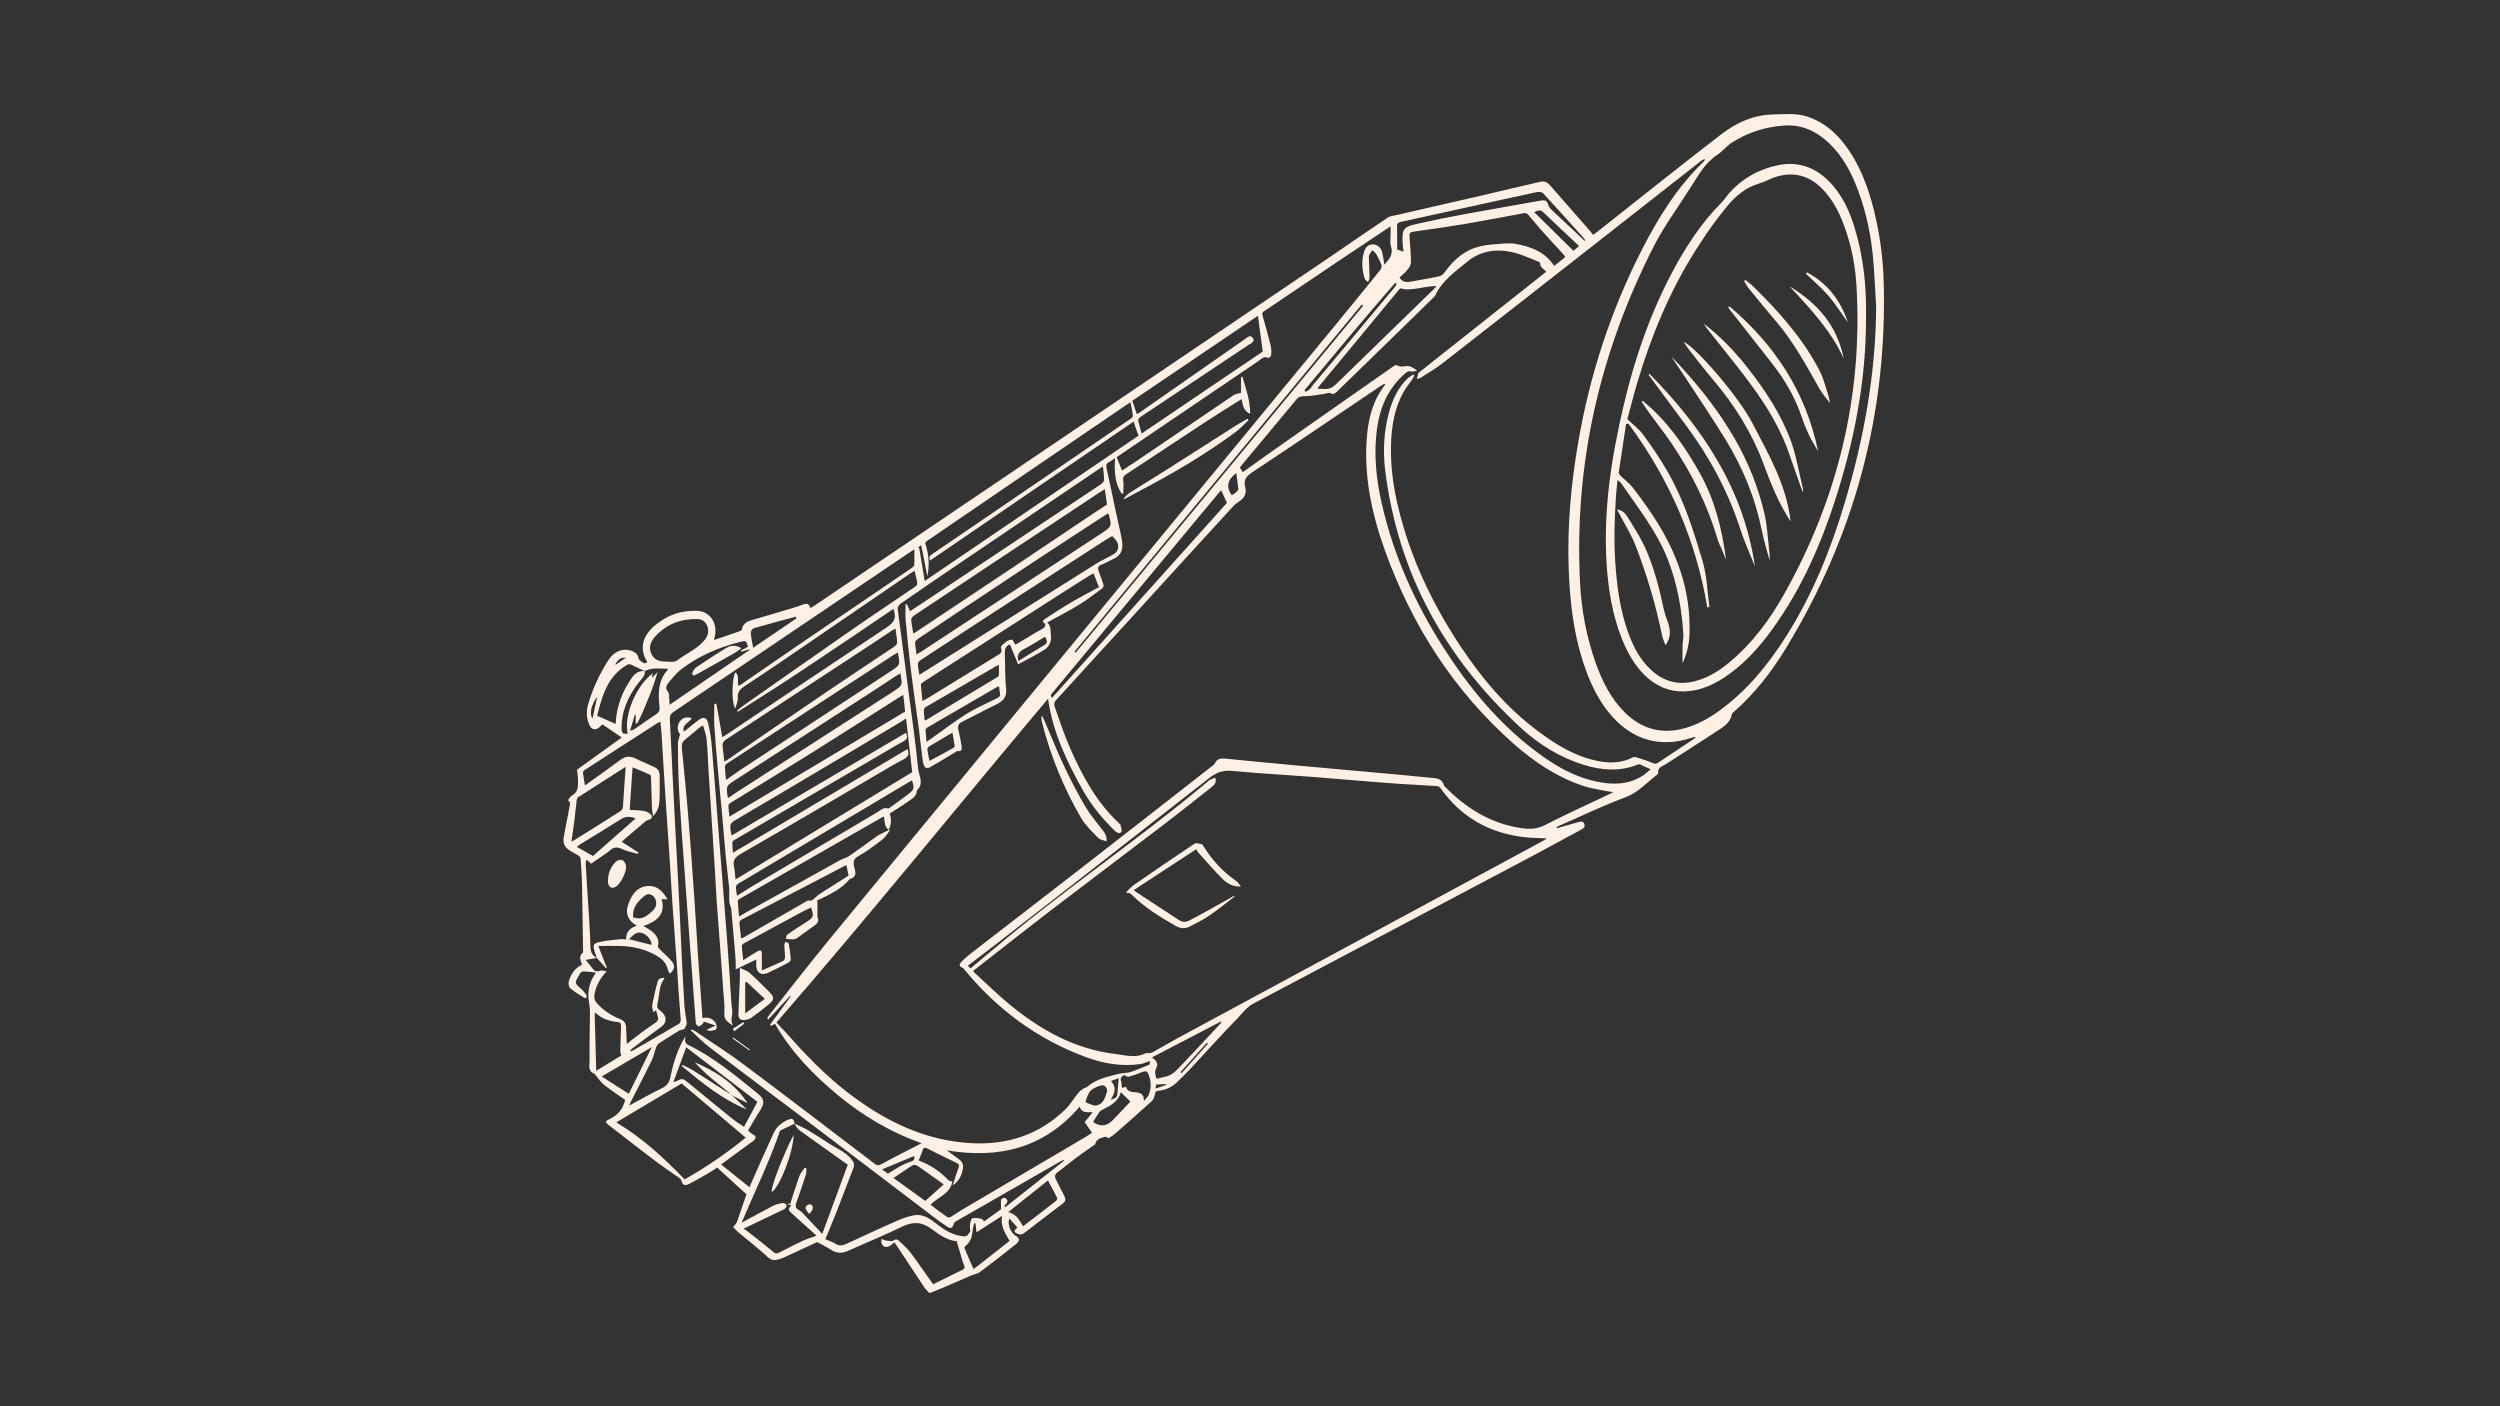 <?xml version="1.0" encoding="utf-8"?>
<!-- Generator: Adobe Illustrator 27.6.0, SVG Export Plug-In . SVG Version: 6.00 Build 0)  -->
<svg version="1.1" id="Layer_1" xmlns="http://www.w3.org/2000/svg" xmlns:xlink="http://www.w3.org/1999/xlink" x="0px" y="0px"
	 viewBox="0 0 1920 1080" style="enable-background:new 0 0 1920 1080;" xml:space="preserve">
<rect x="0" y="0" width="1920" height="1080" fill="#333333" stroke="none"/>
<style type="text/css">
	.st0{fill:#FFF0E6;}
</style>
<g id="keppler">
	<g>
		<path class="st0" d="M713.5,992.9c-1.3-1.5-2.8-2.9-3.9-4.6c-6.5-9.8-12.9-19.6-19.4-29.4c-1.1-1.6-2.2-3.2-3.3-4.8
			c-1.2,1-2.3,2.1-3.6,2.8c-2.4,1.3-4.7,1.1-6-1.5c-0.6-1.1-0.3-2.7-0.4-4c1.1,0.4,2.2,1.1,3.3,1.3c2,0.2,4.5,0.9,5.9,0
			c2.2-1.4,3.4-0.7,4.7,0.6c3,2.9,6.2,5.7,8.7,9c5.5,7.3,10.6,14.9,15.9,22.3c0.4,0.5,0.8,1,1.3,1.7c7.6-3.7,15.1-7.5,22.5-11.1
			c1.7-0.8,2-1.9,1.2-3.6c-0.5-1-0.9-2.1-1.2-3.2c-1.5-4.9-2.9-9.9-4.5-15.2c-7.1-0.4-13.3-5-19.3-9.4c-7.6-5.6-14.5-5.7-22.9-1.6
			c-13.5,6.6-27.4,12.2-41.1,18.4c-4.8,2.2-9,2-13.4-0.9c-3.6-2.3-7.5-4.2-10.4-5.8c-9,4.2-17.4,8.1-25.9,12c-1.3,0.6-2.8,1-4.2,1.4
			c-2.9,0.8-5.2,0.6-7.8-1.8c-7.2-6.7-15-12.7-22.5-19c-1.6-1.4-3.1-3-4.1-4c1.3-1.9,2.5-3,3-4.3c2.5-7.1,4.9-14.3,7.2-21
			c-7.5-6.8-14.8-13.5-22.5-20.5c-2,1.3-4.5,3-7.1,4.5c-4.9,2.8-9.8,5.7-14.8,8.2c-2.4,1.2-4.8,1.2-5.5-2.6c-0.2-1.1-1.8-2.2-2.9-3
			c-6-4.2-12.1-8.3-17.9-12.7c-11-8.3-21.8-16.8-32.7-25.2c-1.1-0.8-2.2-1.6-3.2-2.5c-1.5-1.3-1.9-2.2,0.4-3.4
			c7.8-3.8,10.7-7.4,13.1-15.2c-5.4-3.8-11-7.5-16.2-11.6c-2.7-2.2-4.6-5.2-6.9-7.9c-0.1-0.2-0.2-0.5-0.3-0.6c-5.6-1.8-4-6.7-4-10.3
			c-0.2-12,0.2-24,0.3-35.9c0-2.6-0.1-5.2-0.6-7.7c-1.5-8.1-0.4-15.7,4.4-22.6c0.2-0.3,0.4-0.7,0.7-1.3c-3.4-0.3-6.4-0.8-9.5-0.9
			c-0.6,0-1.5,0.5-2,0.9c-0.6,0.5-0.9,1.3-1.3,2c-3.7,6.1-3.7,6,1.7,10.7c1.5,1.3,2.7,3,3.9,4.6c0.3,0.5,0.2,1.5-0.1,2.1
			c-0.1,0.2-1.3,0.3-1.7,0c-3.7-2.4-7.5-4.6-10.8-7.5c-1.1-1-1.4-3.9-0.9-5.5c1.8-5.3,4.7-10,10.2-12.5c-1.4-3.2-2.7-6.4,0.6-9.3
			c0.3-0.3,0.1-1.1,0.1-1.6c-0.3-17-0.5-33.9-0.8-50.8c-0.1-6.6-0.7-13.2-1.1-19.9c0-0.7-0.8-1.5-1.4-2c-1.9-1.2-3.9-2.2-5.9-3.4
			c-5.1-3-6.6-6-5.5-11.8c1.5-8,3.1-15.9,4.6-23.9c0.2-0.9-0.3-2-0.5-3c-0.4-0.1-0.8-0.2-1.2-0.3c1.1-1.3,2-3.2,3.4-3.9
			c5-2.8,4.5-7.5,4.5-12c0-2.8-0.5-5.6-0.7-7.8c11.6-8.3,22.9-16.4,34.3-24.7c-5.1-3.5-10-6.8-14.8-10.1c-1,0.9-1.6,1.5-2.2,2.1
			c-3.2,2.8-6.3,2.1-8-1.9c-2-5-2.4-10-0.9-15.2c3.5-12.3,8.8-23.7,15.7-34.4c4.3-6.7,11-9.3,17.4-7.2c2.9,1,5.1,2.4,5.7,5.9
			c0.3,1.5,2.7,2.7,4.3,3.8c0.4,0.3,1.6-0.5,2.5-0.9c-6.8-10.6-2.8-19.9,3.3-25.9c9.9-9.5,21.9-14.2,35.7-13.4
			c8.8,0.5,14.7,9.1,13,18.4c-0.2,1.1-0.4,2.2-0.8,3.9c7.1-2.4,13.8-4.6,20.4-7c0.5-0.2,1-1,1.1-1.5c0.7-3.8,3.4-5.5,6.6-6.5
			c10.5-3.1,21-6.1,31.5-9.3c2.8-0.8,5.6-1.8,8.3-2.8c2.8-1.1,5.1-1.2,6.1,2.6c1.1-0.7,2.1-1.2,3-1.8
			c132.4-89.6,264.9-179.1,397.3-268.7c14.4-9.8,28.7-19.8,43.1-29.4c1.9-1.3,4.6-1.4,7-2c19.9-4.6,39.8-9.1,59.7-13.7
			c16.8-3.9,33.6-7.8,50.4-11.8c3.3-0.8,5.6,0.5,7.7,2.9c10.1,11.6,20.3,23.1,30.4,34.7c0.8,0.9,1.5,1.9,2.5,3.2
			c1.6-1.2,2.8-2,3.9-2.9c31.4-24.8,62.6-49.8,94.3-74.2c11.6-8.9,24.6-15.1,40.1-15.4c9.1-0.2,18-1.2,26.8,1.8
			c11.6,4,20.7,11.5,28,21.1c11.6,15.1,18,32.5,22.6,50.7c4.5,18.1,7,36.6,7.5,55.2c2.8,101.4-22.6,195.3-75.5,281.8
			c-10.9,17.9-23.8,34.3-39.7,48.3c-0.5,0.5-1.2,0.9-1.3,1.5c-1.3,7-7,10.2-12.2,13.6c-12.9,8.5-26,16.8-39,25.2
			c-2.5,1.6-6.1,2.2-5.5,6.5c0.1,0.4-0.4,1.1-0.9,1.4c-8,6-14.4,13.7-24.5,17.4c-17.5,6.5-34.4,14.7-51.6,22.2
			c-0.5,0.2-0.9,0.6-1.2,1.6c5.5-1.6,10.9-3.1,16.4-4.7c1.9-0.6,3.9-1.3,5,1.1c1,2.3-0.5,3.6-2.3,4.5c-15.6,8.4-31.1,17-46.8,25.2
			c-68.3,36.2-136.7,72.4-205.1,108.5c-5.3,2.8-8.5,7.6-12.4,11.6c-12,12.2-23.3,25-34.9,37.4c-3.6,3.9-7.4,7.6-11.2,11.3
			c-4,3.9-8.9,6.1-14.5,6.6c-2,0.2-2.2,1.1-2.5,2.8c-0.4,1.8-1.1,4-2.5,5.2c-9.1,8.3-18.4,16.4-27.6,24.5c-1.6,1.4-3.4,2.7-5.2,3.7
			c-0.5,0.3-1.6-0.3-2.4-1c-3,1-6.9,1.2-8.1,5.5c-0.2,0.7-1.3,1.2-2,1.7c-4.2,3-8.5,5.9-12.6,9c-4.8,3.6-9.3,7.5-14.2,11
			c-2.1,1.5-2.7,3.1-1.6,5.4c2,4,4,8.1,6.1,12.1c2.1,3.8,1.8,4.9-1.7,7.5c-9.2,6.9-18.3,14-27.5,21c-1.8,1.4-3.3,2.7-6.3,1.4
			c-4.4-1.9-1.1-3.2-0.1-4.9c-2-2.2-4-4.4-6.1-6.8c-1.7,4,0.8,10.7,4.5,13c3.5,2.2,3.8,4,0.5,6.7c-9.1,7.3-18.2,14.4-27.6,21.4
			c-2,1.5-4.8,1.8-7.1,2.8c-6.8,2.9-13.6,6-20.5,8.9c-3.3,1.4-6.7,2.7-10,4.1C714.5,992.9,714,992.9,713.5,992.9z M495.2,515.4
			c0.4,4.1-2.8,6.2-4.8,8.9c-8,10.5-13.3,22-13,35.5c0.1,3.4,0.9,4,4.7,3.6c-3.2-13.9,6.3-36.7,19.4-46.5c-0.3,1.1-0.6,2.1-0.9,3.1
			c0.2,0.1,0.4,0.2,0.6,0.2c1.3-1.4,2.5-2.7,3.8-4.1c-2,7-4.3,13.8-7.1,20.4c-2.8,6.5-5.1,13.2-8.7,19.3c-0.3-0.1-0.6-0.2-1-0.3
			c0-2.2,0-4.4,0-6.6c-0.2,0-0.4-0.1-0.6-0.1c-1.2,4.1-2.5,8.2-3.7,12.3c1.6-0.1,2.5-0.6,3.3-1.1c5.6-3.8,11.1-7.8,16.8-11.5
			c2-1.3,2.8-2.8,2.5-5.3c-1.1-10.3-1.3-20.4,6.3-28.8c0.1-0.1,0-0.4,0-0.6c-0.1-0.1-0.2-0.2-0.3-0.2
			C506.7,513.6,500.7,512.4,495.2,515.4c-3.2-1.5-6.7-3-9.9-4.7c-1.6-0.9-2.7-0.7-4.2,0.2c-14.7,8.8-18.7,23.7-22.5,38.8
			c4.9,2.2,9.4,4.2,14.2,6.3c0.6-13.2,5-24.7,12.2-35.1C487.3,517.5,490.4,514.9,495.2,515.4z M458.3,735.7L458.3,735.7
			c-2.6,0.4-5.2,0.9-8.5,1.5c2,2.5,3.7,4.7,5.5,6.9c1.5,1.8,3.1,2.5,5.6,1.4c1.2-0.5,2.9,0.2,5,0.5c-5.2,5.5-8.2,11.2-9.3,17.7
			c-0.5,2.7,0,4.8,2,7c5,5.4,10.8,9.2,17.5,11.9c3,1.2,4.6,3.1,4.7,6.2c0.2,4.2,0.4,8.4,0.6,13c1.1-0.9,2-1.7,2.9-2.4
			c5.2-3.9,10.3-8.1,15.8-11.7c6-4,6.2-3.7,4.1-10.5c-0.1-0.4-0.2-0.9-0.3-1.4c-0.6,0.5-1.1,0.8-2.2,1.6c-0.3-2.2-1.1-4-0.8-5.6
			c1.2-6,2.5-12.1,4.2-18c0.6-2.2,2.9-3.1,5.3-2.7c-1.2,2.3-2.6,4.1-3.1,6.1c-1,4.3-1.3,8.7-2.2,13c-0.6,2.5-0.8,4,1.8,5.9
			c5.4,3.8,5.5,9.1,1.2,12.3c-7.5,5.4-14.8,11-22.2,16.6c-0.6,0.5-1.3,1-1.9,1.5c0.3,0.3,0.5,0.7,0.8,1
			c12.3-7.1,24.6-14.1,36.8-21.3c0.8-0.5,1.2-2,1.2-3.1c-0.5-7.3-1.2-14.6-1.7-21.9c-0.5-7.8-0.9-15.5-1.5-23.3
			c-1-14.6-2.2-29.2-3.2-43.9c-0.8-11.9-1.4-23.9-2.2-35.8c-1-15.5-2.2-31.1-3.2-46.6c-1-15.8-1.9-31.5-2.9-47.3
			c-0.2-3.2-0.6-6.4-0.9-9.9c-0.8,0.2-1.2,0.3-1.6,0.5c-19,12.2-38,24.4-56.9,36.7c-0.6,0.4-1.1,1.5-1,2.1c0.4,3.1,1,6.1,1.5,9.5
			c1.3-0.9,2.3-1.5,3.3-2.3c8.1-5.8,16.2-11.5,24.2-17.5c3.6-2.7,7.2-2.8,11.1-1c4.8,2.2,9.6,4.5,14.5,6.6c3,1.3,4.3,3.5,4.3,6.6
			c0,6.2,0.2,12.4-0.1,18.6c-0.2,4.4-1.1,8.9-5,12.6c-0.3-2.1-0.7-3.9-0.8-5.7c-0.3-7.9-0.4-15.8-0.7-23.7c0-0.8-0.2-2.2-0.8-2.4
			c-4.4-2-8.8-3.8-13.4-5.7c-0.8,11-1.5,21.7-2.2,32.7c3.8,0.2,7.3,0.2,10.7,0.8c2,0.3,4.1,1.3,5.5,2.7c1.3,1.4,1.3,3.3-1.4,4
			c-1.1,0.3-2.3,0.9-3.2,1.7c-5.1,4.3-10.1,8.7-15.2,13c-0.9,0.8-1.7,1.6-2.5,2.3c4.6,3,8.9,5.7,13.2,8.5c-0.4,0.2-1,0.7-1.5,0.6
			c-3.8-1.1-7.9-1.8-11.4-3.5c-4-2-7-1.5-9.9,1.5c-0.5,0.5-1.1,0.8-1.6,1.2c-4.1,2.9-8.3,5.7-12.3,8.5c-1.4-1.3-2.4-2.1-3.6-3.2
			c-0.3,1.5-0.7,2.4-0.6,3.3c0.4,6.6,0.8,13.3,1.2,19.9c0.9,14.9,2.1,29.7,2.5,44.6C453.8,731.9,455.2,734,458.3,735.7z
			 M682.4,637.6c0.4-0.1,0.8-0.1,1.3-0.2c-2,2.5-3.6,5.5-6,7.3c-5.9,4.5-11.8,9.1-18.3,12.7c-3.7,2-4.2,4.3-3.6,7.5
			c0.8,4.1,3.3,8.4-3.2,10.2c-6,7.3-14.2,11.3-22.5,15.3c-1.1,0.5-2.2,1-3.2,1.5c0.3,0.1,0.6,0.2,0.9,0.3c0,3.3,0,6.7,0,10
			c0,0.8-0.2,1.6,0.1,2.3c1.3,2.8,0,4.6-2.1,6.1c-3.9,2.9-7.8,5.7-11.8,8.5c-1.2,0.8-2.5,2-3.8,2.2c-2.1,0.3-4.3-0.1-6.5-0.2
			c0.2-1.1,0.1-2.8,0.8-3.2c4.8-3.4,9.7-6.6,14.7-9.7c5.6-3.5,6.1-4.6,3.7-11.2c-2,1-4.1,1.8-6.1,2.9c-15.1,8.1-30.2,16.3-45.3,24.5
			c-0.8,0.4-1.9,1.4-1.8,2c0.2,3.5,0.7,7,1.1,11.1c3.9-2.5,7.2-4.7,10.6-6.7c2.7-1.6,3.7-1,3.7,2.1c0,4.1,0,8.2,0,12.4
			c5.8-2.5,11.2-4.8,16.4-7.3c0.8-0.4,1.4-2,1.4-3c0-3.2-0.5-6.3-0.5-9.5c0-0.8,0.7-1.5,1-2.3c0.8,0.5,2.2,0.9,2.3,1.5
			c0.7,4,1.4,8.1,1.6,12.2c0.1,0.9-1.3,2.2-2.3,2.7c-5.1,2.6-10.2,5.2-15.3,7.6c-5,2.3-8.8-0.2-8.9-5.8c0-1.4,0-2.8,0-4.5
			c-5.7,2.7-10.7,5.2-15.8,7.6c0-2.8,0.1-4.9,0-6.9c-0.6-8.3-1.4-16.7-2.1-25c-0.4-4.8-0.8-9.7-1.3-14.5c-0.2-1.9-1.4-3.6-1.5-5.5
			c-0.2-3.6,0.2-7.2-0.1-10.8c-0.7-7.3-1.7-14.7-2.4-22c-1.1-11.1-1.9-22.2-2.9-33.3c-1.2-13-2.6-26-3.7-39.1
			c-0.9-10.1-1.8-20.2-2.4-30.4c-0.3-5.4,0-10.9,0-16.4c0.5,0,1.1-0.1,1.6-0.1c1.5,8.5,3,16.9,4.5,25.6c0.7-0.4,1.4-0.7,2-1.1
			c41.2-27.6,82.3-55.3,123.6-82.7c5.2-3.4,8.5-6.6,6.3-13.1c-0.1-0.4-0.2-0.8-0.4-1.6c-10.2,6.9-20.1,13.6-30,20.3
			c-9.9,6.7-19.9,13.3-29.8,20c-10,6.6-19.9,13.3-30,19.8c-9.9,6.4-19.8,12.6-29.7,18.9c-0.2-0.3-0.4-0.6-0.6-0.9
			c2.2-1.7,4.3-3.5,6.6-5.1c27.8-19.4,55.5-38.9,83.3-58.2c15.4-10.7,31.1-21,46.5-31.6c0.9-0.6,2.1-1.8,2-2.6
			c-0.4-3.2-1.3-6.3-2.1-9.9c-1.4,0.9-2.5,1.6-3.6,2.3c-26.4,18-52.7,36.1-79.1,54.1c-15.8,10.8-31.5,21.6-47.5,32
			c-3.8,2.5-5.9,4.6-5.6,9.4c0.2,2.6-1.2,5.4-1.9,8c-3.2-4.5-2.5-24.4,0.2-27.8c3.2,2.9,1,7,2.3,10.5c0.8-0.5,1.4-0.7,1.9-1.1
			c13.8-9.5,27.5-19,41.3-28.4c29.6-20.2,59.2-40.2,88.8-60.4c1.2-0.8,2.8-1.9,2.9-3c0.4-3.7,0.1-7.5,0.1-12c-2.2,1.5-3.4,2.2-4.6,3
			c-60.1,40.6-120.2,81.2-180.3,121.8c-2.1,1.4-3,2.9-2.9,5.5c0.9,15.6,1.5,31.1,2.3,46.7c0.7,13.5,1.4,27.1,2.1,40.6
			c0.8,16.2,1.7,32.5,2.6,48.7c0.5,10.6,1,21.2,1.5,31.8c0.8,17.4,1.6,34.7,2.7,52.1c0.3,4.5,1.3,9,1.8,13.5
			c0.1,0.9-0.4,1.9-0.8,2.8c-0.5,1-1.1,1.8-1.2,2c-1.7,0.5-2.8,0.6-3.8,1.1c-5.2,3.2-10.4,6.4-15.5,9.8c-1.1,0.7-1.9,2.2-2.3,3.4
			c-1.2,3.2-1.8,6.8-3.3,9.8c-5.4,11-11,21.8-16.5,32.6c-0.2,0.4-0.3,0.9-0.7,2c1.5-0.8,2.5-1.4,3.4-1.9c7-3.7,13.8-7.7,21-11.1
			c4-1.9,6.1-4,7.1-8.6c2.3-11,5.5-21.9,11.6-31.5c-0.1,2.3-1.2,4.8,2,6.4c19.7,9.6,36.4,23.5,53.2,37.2c5.5,4.5,6,7.3,1.9,13.7
			c-3.1,4.7-5.8,9.6-9,14.9c1.4,1.1,2.4,2.4,3.8,3.1c3.2,1.6,2,3.3,0.3,4.9c-0.9,0.9-2,1.4-3,2.1c-7.2,5.2-14.3,10.5-21.8,16
			c7.4,6,14.4,11.5,21.8,17.5c0.8-2,1.3-3.1,1.8-4.2c5.6-12.6,11.1-25.2,16.9-37.7c2.3-4.8,6.4-8.1,11.4-10.1
			c2.9-1.2,4.2-0.2,4.5,3.2c-3.6,1.7-7.3,3.5-11.1,5.3c-8.1,23.8-19.5,47-29.6,70.8c8.3-4.5,16.2-8.9,24.2-13
			c2.3-1.2,5.1-1.8,7.7-2.2c0.8-0.2,2.3,0.8,2.6,1.5c0.2,0.8-0.4,2.3-1.1,2.8c-1.5,1.1-3.4,1.8-5.1,2.6c-8.8,4.2-17.6,8.4-26.7,12.8
			c1.5,1,2.7,1.7,3.7,2.6c6.4,5,12.8,10,19,15.2c1.6,1.3,2.5,1.7,4.2,0.8c6.3-3.3,12.7-6.5,19.1-9.5c3.1-1.4,6.4-2.4,10-3.7
			c-6.6-6-13-11.8-19.4-17.5c-1.7-1.5-3.2-3,0.1-5.7c-1.2-0.4-2.1-0.7-3-0.9c0.2-0.2,0.3-0.4,0.5-0.6c0.7,0.2,1.3,0.5,1.5,0.5
			c2.4-7.2,4.5-14.3,7-21.3c0.9-2.4,2.8-4.5,4.2-6.7c0.4,0.2,0.8,0.4,1.3,0.5c-0.1,1.5,0.2,3.1-0.3,4.5c-2.3,7.2-4.7,14.3-7.3,21.5
			c-0.9,2.6-1.2,4.3,1.8,6c2.4,1.3,4.2,3.7,6.2,5.8c4,4.2,8,8.5,11.8,12.5c6.7-18,13.3-36,19.6-53.1c-12.9-9.2-25.2-17.8-37.3-26.6
			c-1.6-1.2-2.5-3.3-3.7-5c3.4,1.6,7,3.1,10.3,5c5.6,3.3,11.1,6.9,16.6,10.5c6,3.9,12.9,6.4,17.4,12.6c1.6,2.1,1.9,3.6,1.2,5.6
			c-4.6,12.1-9.3,24.2-14,36.3c-2.5,6.3-5.1,12.5-7.7,18.8c2.7,1.2,5.2,1.9,7.4,3.3c3,2,5.8,1.7,8.9,0.2c13-6,26-12.1,39.1-17.8
			c4.1-1.8,8.4-3.3,12.8-4.1c6.8-1.2,12.2,2.7,17.2,6.6c6.4,5,13.1,9.2,21.5,9.6c0.7,0,1.6-0.3,2.1-0.8c0.8-0.8,1.5-1.9,2.3-3
			c-0.1-1.5-0.5-3.4-0.2-5.3c0.2-1.7,0.8-4.5,1.9-4.8c2-0.6,4.5,0,6.7,0.4c0.8,0.2,1.5,1.3,2.3,2c4.5-3.3,9-6.5,12.9-9.3
			c0-2.9-0.2-5.2,0.1-7.4c0.1-0.6,1.8-1.5,2.6-1.4s2,1.3,2.2,2.1s-0.6,1.9-1.1,2.8c-0.3,0.5-0.9,0.8-1.4,1.2
			c0.3,0.4,0.6,0.7,0.9,1.1c15.1-12,30.3-23.9,45.4-35.9c-1.1-0.3-1.7,0-2.3,0.3c-27,15.5-54.1,31-81.1,46.5
			c-0.7,0.4-1.4,1.1-1.6,1.9c-1.1,3.4-2.3,4-5.3,2c-3.6-2.3-7-4.9-10.5-7.5c-32.3-24.5-64.5-49.2-96.9-73.6
			c-24.8-18.8-49.7-37.3-74.4-56.1c-5.3-4-10-8.9-14.9-13.4c0.2-0.2,0.3-0.5,0.5-0.7c0.8,0.3,1.7,0.6,2.4,1
			c12.5,8.5,25.3,16.6,37.4,25.6c33.8,25.3,67.4,51,101,76.6c1.9,1.4,3.1,1.4,5.3,0.2c10.2-5.6,20.5-10.8,30.7-16
			c-23-8.1-44.3-20.5-63.5-36.3c-19.3-15.8-36.5-33.6-49.1-55.4c-1.1,0.5-2.1,1-3.1,1.5c-0.2-0.3-0.5-0.5-0.7-0.8
			c5.3-7.3,10.6-14.5,15.9-21.8c-0.2-0.1-0.3-0.3-0.5-0.4c-5.6,6-11.1,12.1-16.7,18.1c-0.3-0.3-0.6-0.5-0.9-0.8
			c0.4-0.7,0.8-1.5,1.3-2.2c15.5-19.6,30.8-39.3,46.6-58.6C766.4,564.1,895.9,407.1,1025.3,250c11.6-14.1,23.2-28.4,34.7-42.6
			c0.8-0.9,1.3-2.7,1-3.7c-1-2.9-2.5-5.8-4-8.5c-0.7-1.2-2.1-2.1-3.1-3.1c-0.8,1.3-1.7,2.5-2.4,3.8c-0.3,0.6-0.2,1.3-0.2,2
			c0.2,5.1,0.4,10.1,0.5,15.2c0,1.2-0.7,2.3-1.1,3.5c-0.9-0.9-2.3-1.5-2.6-2.6c-2.1-6.8-2.6-13.7-0.5-20.6c1-3.2,2.9-5.7,6.7-5.7
			c3.2,0,6.1,2.1,7.1,5.7c0.9,3.2,1.2,6.6,1.8,9.9c3.4-3.9,7.1-7.6,5.1-14c-1-3-0.3-6.5-0.3-9.8c0-1.6,0-3.3,0-5.7
			c-1.8,1.1-2.8,1.8-3.8,2.5c-11.9,8-23.9,15.9-35.8,23.9c-18.9,12.7-37.9,25.5-56.8,38.3c-1.2,0.8-2.7,1.2-2,3.6
			c2.3,7.8,4.3,15.6,6.3,23.5c0.5,2.1,0.6,4.5,0.4,6.6c-0.2,2.1-1.6,3.1-3.9,2.2c-0.7-0.3-1.8,0-2.5,0.4c-1.2,0.6-2.2,1.6-3.3,2.4
			c-33.1,22.4-66.2,44.9-99.3,67.3c-3.3,2.2-6.5,4.4-9.7,6.6c1.4,3.5,2.6,6.7,4.1,10.3c4-2.6,7.7-5,11.4-7.5
			c24.8-16.8,49.5-33.6,74.3-50.4c1.5-1,3.6-1.2,5.7-1.8c0-3.8,0-8,0-12.2c0.4,0,0.8-0.1,1.1-0.1c2.6,9.1,6,18.1,5.9,28.4
			c-5.6-2.4-5.5-7.1-6.6-11.3c-9.5,6-18.8,11.7-27.9,17.7c-20.3,13.3-40.5,26.8-60.8,40.1c-1.8,1.2-2.5,2.3-2.2,4.6
			c0.5,3.3,0.1,6.8,0.1,10.2c-0.4,0-0.8,0-1.2,0c-5.6-8.1-5.6-17.3-5.2-27.2c-1.8,1.2-3,2.2-4.4,2.9c-2.5,1.1-2.5,2.8-2,5.2
			c2.4,10.4,4.5,20.9,6.7,31.4c1.6,7.6,3.5,15.1,4.9,22.7c1.4,7.5,0,12.3-6.5,15.2c-3.1,1.4-6,3.2-9.2,4.4c-2.6,1-2.9,2.5-2.1,4.7
			c1.2,3.2,2.2,6.4,3.4,9.5c0.9,2.1,0.4,3.4-1.4,4.6c-5.6,4-11,8.3-16.9,11.9c-8,4.9-16.3,9.1-24.6,13.7c3.3,2.6,2.4,6.4,2.9,9.9
			c0.6,5.2-1.6,9-5.6,11.4c-6.5,4-13.4,7.4-19.6,10.8c-2.3-5.6-4.3-10.4-6.2-15.2c-3.4,1-4.2,3.5-4,7c0.4,8.8,0,17.7,1,26.4
			c0.7,6.4-1.8,9.7-7,12.3c-9,4.4-17.8,9.2-26.9,13.7c-2.8,1.4-3.4,3.2-2.8,6c0.9,4,1.8,7.9,2.4,11.9c0.3,2.2,1,5.2-3.2,4.5
			c-0.4-0.1-0.9,0.6-1.4,0.8c-6.6,4-13.1,8-19.8,11.8c-0.9,0.5-3,0.5-3.5-0.1c-1-1.4-1.6-3.2-1.8-5c-1.1-8.1-2-16.3-3-24.5
			c-2.1-15.5-4.4-31-6.3-46.6c-1.5-12.1-2.7-24.2-3.8-36.3c-0.4-4.2-0.1-8.6-0.1-12.9c0.3,0,0.7-0.1,1-0.1c0.8,1.8,1.5,3.5,2.4,5.5
			c1.4-0.9,2.5-1.6,3.7-2.4c22.3-14.8,44.6-29.6,66.9-44.5c25.2-16.8,50.4-33.5,75.6-50.3c1.2-0.8,2.7-2.2,2.8-3.3
			c0.1-3.4-0.5-6.8-0.8-10.7c-1.5,0.9-2.6,1.6-3.7,2.4c-37,25-73.9,50-110.9,75c-13.7,9.2-27.2,18.6-40.8,28
			c-1.1,0.8-2.5,2.6-2.3,3.8c3,23.4,6.1,46.7,9.2,70c2.3,17.5,4.8,35.1,6.5,52.7c0.5,5.5,4.9,11.7-1,17c0.1,4.1-3.1,5.9-5.7,7.8
			c-4.8,3.5-10,6.5-15.1,9.9c1.4,4.1,1.3,8.3-0.7,12.5c-3.6-2.4-3.1-6.4-3.7-10.3c-1.7,0.9-3.1,1.6-4.4,2.4
			c-35.4,20.2-70.7,40.4-106.1,60.7c-0.7,0.4-1.8,1.2-1.8,1.8c0.2,3.8,0.6,7.7,1,12c2-1.2,3.2-2,4.5-2.7
			c24.4-13.5,48.7-27.1,73.1-40.6c2.4-1.3,5.3-1.9,7.5-3.5c7.2-5,14.2-10.3,21.3-15.3C676.5,640.3,679.5,639.1,682.4,637.6z
			 M596.3,785.3c2.1,2.2,4.4,4.6,6.6,7c14.8,16.7,30.1,32.8,47.8,46.5c28.4,21.9,59.4,37.4,96,39.2c27.3,1.3,51.5-6.6,71.4-25.9
			c4-3.9,6.8-8.9,10.4-13.2c1-1.2,2.5-2.1,3.8-3c0.7-0.5,1.8-0.4,2.4-1c7.2-6.3,16.2-8.1,25-10.3c2.8-0.7,5.9-0.4,8.6-1.3
			c4.8-1.6,9.5-3.7,14.7-5.8c0-0.4,0-1.7,0-2.7c-2.5,0.9-4.8,2.1-7.3,2.4c-14.2,2-28-0.3-41.3-5.2c-37.6-13.8-68.7-36.8-94-67.7
			c-0.3-0.4-0.7-0.9-1.2-1.1c-3.2-1.1-2.3-3-0.8-4.6c2.5-2.5,5.1-4.8,7.9-6.9c27.7-21.5,55.5-42.8,83.2-64.3
			c33.7-26.1,67.2-52.4,100.8-78.6c1-0.8,2.2-1.5,2.7-2.5c1.6-3.6,4.5-4,7.9-3.7c17.6,1.7,35.3,3.5,53,5.1
			c19.2,1.8,38.5,3.4,57.7,5.2c15.3,1.4,30.6,2.7,45.9,4.3c4.6,0.5,10,0,11.6,6.3c0,0.1,0.2,0.2,0.2,0.2
			c16.6,17.1,35.9,29.1,59.9,32.4c6,0.8,11.4,0.6,17.2-2.4c16.2-8.3,32.8-15.8,49.2-23.6c0.9-0.4,1.7-0.9,3.3-1.8
			c-2.2-0.3-3.5-0.4-4.8-0.7c-6.2-1.3-12.5-2.1-18.4-4.1c-20-6.7-37.3-18.3-53-32.1c-46.1-40.7-78.2-90.8-99-148.4
			c-10.4-29-16.8-58.9-13.7-90c1.3-13.3,4.9-25.9,13.2-36.8c0.3-0.5,0.6-1,0.8-1.5c-1.6,0.3-2.7,1-3.8,1.8
			c-32.6,22-65.1,44.1-97.9,65.8c-5.1,3.4-7.6,6.1-5.9,12.3c1.2,4.4-0.8,8.1-4.9,10.6c-1.6,1-3.1,2.2-4.4,3.6
			c-26.9,29.3-53.7,58.7-80.5,88.1c-18.7,20.4-37.4,40.8-56,61.3c-0.8,0.9-1.2,2.9-0.8,4c3.8,10.8,7.4,21.8,12,32.3
			c9.4,21.3,20.3,41.7,37.7,57.8c0.4,0.4,1,0.8,1.1,1.3c0.3,1.8,1.3,4.5,0.5,5.4c-1.6,1.8-3.7,0.2-5.2-1.2
			c-9.4-9.2-17.7-19.3-24.2-30.8c-12.3-22-23.2-44.5-26.8-70.4C735.2,619.5,667.3,703.6,596.3,785.3z M954.5,362.6
			c12.3-8.8,24.3-17.4,36.5-25.9c26.3-18.4,52.6-36.8,78.9-55.2c0.8-0.6,2.2-1.4,2.7-1.1c3.5,2.5,7.6-0.4,11.1,1.3
			c1.4,0.7,2.7,1.6,4.8,2.9c-2.2,0.4-3.6,1-4.6,0.7c-2.4-0.7-3.8,0.7-5.3,2c-12.7,11.2-18.8,25.6-21.1,42
			c-2.6,19.4-0.6,38.6,3.7,57.5c9.1,39.9,25.6,76.6,47.6,110.9c19.1,29.8,41.3,56.9,69.6,78.5c16.3,12.5,33.8,22.6,54.7,25.2
			c9.8,1.2,19.2,0,27.8-5.2c2.3-1.4,4.3-3.4,6.8-5.4c-3.2-1.5-5.6-2.6-8.1-3.7c-0.4-0.2-1.1-0.2-1.6,0c-13.8,5.6-27.6,4.6-41.4,0.4
			c-18.5-5.7-34.6-15.7-48.7-28.6c-58.2-53.6-94.4-118.9-104.1-197.9c-1.8-14.7-1-29.3,2.8-43.7c2.7-10,6.8-19.4,14.5-26.7
			c1.3-1.2,2.9-2,4.3-3c0.3,0.3,0.6,0.6,0.8,0.9c-0.6,1-1.1,2-1.7,3c-2,2.9-4.2,5.6-6,8.6c-7.5,12.7-9.8,26.9-10.2,41.3
			c-0.5,16.6,1.8,32.9,5.7,48.9c9.2,37.9,25.6,72.5,46.9,104.9c16.6,25.2,35.8,48,60.1,66.2c11.6,8.7,23.8,16.5,37.8,20.9
			c11.7,3.6,23.4,5.2,34.9-0.5c0.8-0.4,1.8-0.5,2.6-0.3c4.3,1.4,8.6,2.6,12.7,4.4c1.8,0.8,2.9,0.9,4.5-0.2c9-6,18.1-12,27.1-18
			c0.7-0.5,1.3-1.1,1.9-1.6c-1.2-0.2-2.1,0-3,0.4c-23.6,7.9-44.8,2.3-61.4-16.3c-8.1-9.2-13.9-19.7-18.4-31
			c-10.7-27-14.1-55.3-15-84c-1-32,1.9-63.6,7.3-95.1c8.9-52,25.1-101.6,49.1-148.6c12.6-24.6,27.2-48,47.3-67.4
			c0.5-0.5,0.8-1.2,1.2-1.8c-1.6,0.1-2.6,0.8-3.6,1.6c-28.7,22.5-57.4,45-86.1,67.5c-37.2,29.1-74.4,58.3-111.7,87.3
			c-5.2,4.1-11,7.5-16.6,11.1c-0.9,0.6-2.1,0.8-3.5,1.3c0.4-1.8,0.7-2.9,1.1-4.6c32.5-25.7,65.4-51.8,98.3-77.8
			c-1.7-1.9-4.4-3.5-4.4-5.1c-0.1-2.2-1.1-2.5-2.3-3c-5.5-2.1-10.8-4.6-16.5-6.2c-13.3-3.7-26.3-2.5-37.2,6.4
			c-9.3,7.6-19.4,14.6-24.8,26c-0.4,0.9-1.3,1.6-2,2.3c-24.7,24.1-49.3,48.2-74.1,72.2c-0.8,0.8-2.6,1.6-3.2,1.2
			c-2.2-1.5-4-0.3-6.1,0c-5.3,0.8-10.7,1.8-16,1.8c-2.4,0-3.6,0.6-5,2.2c-13.9,16.7-27.8,33.4-41.7,50c-0.7,0.9-1.3,1.8-2,2.6
			C953.1,360.4,953.8,361.4,954.5,362.6z M747.3,745.7c0.4,0.4,1,1.2,1.7,1.9c8.7,7.9,17.1,16.2,26.2,23.7
			c23.9,19.7,50.3,34.5,81.7,38.2c7.6,0.9,15.4,3.4,22.9-0.6c0.4-0.2,1.1,0.1,1.6,0c1.2-0.2,2.6-0.1,3.7-0.7
			c6.7-3.7,13.3-7.6,20.1-11.3c93.1-50.3,186.2-100.5,279.3-150.8c1.1-0.6,2.2-1.3,3.6-2.2c-6.9-0.4-13.2-0.3-19.4-1.2
			c-26.1-3.5-47-15.7-62.3-37.3c-0.6-0.8-1.8-1.7-2.8-1.7c-13.7-0.9-27.5-1.5-41.2-2.6c-18.4-1.4-36.7-3.1-55-4.5
			c-20.2-1.5-40.4-2.6-60.5-4.5c-7-0.7-12.3,0.8-17.9,5.2c-55,43.1-110.1,85.9-165.3,128.8c-6.7,5.2-13.4,10.3-20.4,15.6
			c0.8,0.8,1.5,1.4,2.1,2c5.6-4.7,11-9.1,16.3-13.6c53.9-45.8,112.9-85.3,167-130.8c1.2-1,3-1.3,4.7-2c1.1,3.9-0.9,5.6-2.9,7.2
			c-12,9.5-23.9,19-36,28.2c-28.1,21.5-56.4,42.7-84.5,64.2C789.1,712.9,768.4,729.3,747.3,745.7z M1440.9,236.3
			c-0.7-12.1-1.2-24.1-2.2-36.2c-1.6-18.5-5.2-36.6-11.8-54.1c-4.9-13.2-11.4-25.6-21.7-35.6c-9.7-9.4-21.1-14.9-34.8-14
			c-14.6,1-28.3,5.3-40.6,13.3c-3.9,2.6-6.9,6.5-10.8,9.1c-6,4-10.4,9.3-14.3,15.2c-2.4,3.7-4.8,7.4-7.1,11.1
			c-9.2,14.6-19.6,28.6-27.4,43.9c-41.6,81.4-61.5,167.7-56.7,259.2c1.1,20.8,5,41.2,12,61c5.1,14.2,11.7,27.5,22.6,38.2
			c13.2,12.9,28.7,16.8,46.4,11.7c9.2-2.7,17.5-7.2,25.3-12.8c21.5-15.4,37.9-35.4,51.9-57.5c20.6-32.5,34.8-67.8,45.6-104.5
			C1431.6,336,1440.5,286.9,1440.9,236.3z M695.9,551.8c-1.3,0.9-2.3,1.5-3.4,2.2c-15.7,9.4-31.4,18.8-47.1,28.1
			c-25.8,15.3-51.6,30.7-77.5,45.9c-7.7,4.5-7.9,4.2-6.2,13.1c0,0.2,0.2,0.4,0.3,0.5c44.6-26.3,89.1-52.5,133.7-78.8
			c1.8,3.2,1,5.1-2.1,6.7c-5.2,2.7-10.2,5.8-15.3,8.8c-38.1,22.3-76.2,44.5-114.3,66.8c-0.7,0.4-1.6,1.2-1.6,1.8
			c0,2.6,0.3,5.2,0.5,8c45-26.8,89.5-53.2,134-79.6c1.7,3.9,0.6,6.1-3.2,8c-6.8,3.5-13.4,7.5-20,11.4
			c-34.8,20.3-69.5,40.8-104.5,60.9c-4.5,2.6-6.6,4.9-5.5,10c0.7,3.2,0.8,6.5,1.2,9.8c45.4-27.5,90.3-54.8,135.7-82.4
			C699,579.8,697.4,565.9,695.9,551.8z M870.6,323.8c-52.3,35.7-104.3,71.1-156.3,106.7c-1.5-3.2,0.5-4.1,2.2-5.3
			c32.9-22.5,65.8-44.9,98.8-67.4c17.5-12,35.1-23.9,52.6-35.9c0.9-0.6,2.3-1.8,2.2-2.6c-0.4-3.4-1.2-6.7-1.9-10.4
			c-1.8,1.2-3,1.9-4.2,2.8c-31.7,21.6-63.3,43.1-94.9,64.7c-18.8,12.8-37.5,25.6-56.2,38.4c-1.3,0.9-2.8,1.4-2,3.6
			c2.5,7.8,3,15.8,1.3,24.1c-1.5-7.9-3.1-15.7-4.7-23.8c-0.8,0.5-1.7,1.2-2.7,1.8c0.4,0,0.8,0.1,1.1,0.1c1.4,8.3,2.8,16.7,4.3,25.6
			c54.9-37.3,109.7-74.6,164.2-111.6C873,330.9,871.9,327.6,870.6,323.8z M473.3,862c19.9,11.9,36.6,27.2,52.5,43.8
			c16.7-9.5,32.5-20.3,46.9-32.1c-16.7-14.1-33.3-28.1-49.2-41.6C506.6,842.1,490.1,852,473.3,862z M705.5,891.1
			c0.3,0.2,0.7,0.5,1.1,0.6c8.3,3.2,15.6,8.1,21.7,14.6c0.7,0.7,2,0.8,3.1,1.2c-1.6,9.2-10.9,11.8-16.8,17.7c4.5,3.4,8.7,6.6,13,9.6
			c0.6,0.4,2.1,0.1,2.9-0.4c2.7-1.6,5.3-3.5,8-5.1c31.9-18.8,63.8-37.6,95.7-56.4c1.5-0.9,3-1.9,4.5-2.9c-1.8-2.7-3.4-5-5.7-8.3
			c1.6-2,3.8-4.5,6.2-7.4c-3.6-0.5-8.3,1.2-10-4.4c-27.2,31.7-61.6,40.3-102,33.6c3.8,2.8,6.7,4.9,9.5,7c2.7,2,3.4,4.6,2.7,7.8
			c-1,5-3.3,9.1-7.7,12.1c1.3-4.5,2.8-9,4.4-13.3c0.7-1.9,0.6-3-1.5-4c-7.4-3.5-14.8-7.2-22.1-10.9c-2.1-1.1-3.2-1.1-4,1.3
			C707.8,886.1,706.6,888.5,705.5,891.1z M1074.8,213.1c2.3,3.6,5.1,3.8,8,3.3c7.6-1.3,15.1-2.6,22.6-4.2c1.6-0.4,3.2-1.8,4.2-3.2
			c7-9.8,15.6-17.2,27.6-19.9c3.5-0.8,7.1-1.3,10.7-1.5c5.4-0.4,10.9-1.2,16.1-0.3c11.6,2.1,22.5,6,29.6,16.9
			c2.9-2.3,5.7-4.5,8.5-6.7c-0.7-1.1-1.1-1.8-1.6-2.4c-5.9-6.4-11.8-12.8-17.6-19.3c-3.3-3.7-6.3-7.6-9.6-11.3
			c-0.6-0.6-1.9-0.9-2.8-0.8c-15.1,2.7-30.1,5.7-45.3,8.3c-12.7,2.1-25.4,3.9-38.1,5.7c-4.6,0.6-4.9,0.8-4.5,5.5
			c0.5,6.2,1,12.4,1,18.6c0,2-1.7,4.2-3.1,5.9C1078.9,209.7,1076.7,211.3,1074.8,213.1z M876.7,333c31.3-21.2,61.9-41.9,93.1-63
			c-1.1-8.4-2.4-17.6-3.7-27.5c-32.8,22.2-64.9,43.9-96.5,65.3c1.3,3.7,2.4,6.9,3.5,10.3c0.7-0.4,1.2-0.6,1.6-0.9
			c27-18.9,54.1-37.7,81.2-56.6c2-1.4,4.3-3.9,6.3-1c1.9,2.8-1.3,4-3.2,5.2c-27.7,18.5-55.4,36.9-83.1,55.4
			c-0.8,0.5-1.9,1.8-1.8,2.5C874.8,326,875.7,329.2,876.7,333z M848.5,375.7c-1.7,1.1-3,1.8-4.2,2.6c-28.5,18.9-57.1,37.8-85.6,56.7
			c-18.9,12.5-37.8,25.1-56.7,37.7c-1,0.7-2.3,2.2-2.2,3.2c0.2,3.4,1,6.8,1.6,10.7c1.6-1,2.8-1.6,3.8-2.4
			c24.2-16.1,48.3-32.2,72.5-48.3c20.8-13.9,41.7-27.9,62.5-41.9c3.2-2.1,6.4-4.2,10-6.5C849.8,384.4,849.2,380.4,848.5,375.7z
			 M708.5,538.4c1.8-1,3-1.7,4.1-2.3c17.6-10.8,35.2-21.6,52.8-32.4c2.3-1.4,5-2.5,3.3-6.1c-0.2-0.4,0.1-1.2,0.4-1.5
			c2.5-2.5,5-5,8.4-4.8c0.9,1.4,1.5,2.5,2.3,3.8c1.3-0.7,2.4-1.3,3.4-1.9c5.6-3.3,11.2-6.9,16.9-10c1.9-1,3-2,2.7-4.2
			c-2.4-1.1-2.6-2.1,0-3.8c6.8-4.5,13.6-8.9,20.6-13c6.8-4,13.8-7.5,20.6-11.3c-1.4-3.4-2.7-6.8-4.2-10.6c-1.1,0.6-2.2,1.2-3.2,1.8
			c-7.8,5-15.7,9.9-23.5,14.9c-34.5,22.1-69,44.2-103.5,66.4c-1,0.6-2.4,1.7-2.4,2.5C707.5,529.9,708,533.9,708.5,538.4z
			 M687.7,482.7c-1.3,0.8-2.3,1.3-3.2,1.9c-4.6,3-9.2,6.2-13.8,9.2c-38,24.9-75.9,49.7-113.8,74.6c-1,0.7-2,2.3-2,3.4
			c0.2,4.2,0.9,8.4,1.4,13c0.8-0.4,1.3-0.5,1.7-0.8c25.8-17.7,51.5-35.5,77.4-53c16.9-11.5,34-22.7,51-34.1c1.1-0.8,2.6-2.1,2.6-3.1
			C688.9,490.2,688.2,486.6,687.7,482.7z M854.1,411.7c-1.9,1.1-4,2.3-6,3.6c-22.2,14.4-44.4,28.7-66.6,43.1
			c-24.7,16-49.4,32.1-74.1,48.3c-1.1,0.7-2.5,2-2.5,3.1c0,2.6,0.7,5.3,1.2,8.4c2-1.2,3.5-2.1,5-3.1c43.7-27.4,87.3-54.9,131-82.3
			c4.5-2.8,9.4-4.9,13.9-7.6c1.3-0.8,2.4-2.6,2.7-4.1C859.4,417.2,857,414.4,854.1,411.7z M851,394.3c-0.7,0.4-1.1,0.6-1.6,0.9
			c-19.3,12.6-38.6,25.1-57.8,37.8c-28.8,19-57.6,38.2-86.3,57.4c-1,0.7-2.5,1.9-2.5,2.8c0,3,0.7,5.9,1.1,9.4
			c1.4-0.8,2.3-1.3,3.1-1.8c46.5-30.5,92.9-61,139.4-91.5c7.4-4.8,7.5-5.5,5.2-14C851.4,395.1,851.2,394.9,851,394.3z M693.7,533.7
			c-1.5,0.9-2.5,1.4-3.4,2c-22.8,14.5-45.5,29.1-68.4,43.4c-20.3,12.7-40.8,25.1-61.2,37.7c-0.6,0.4-1.3,1.4-1.3,2
			c0.1,2.8,0.5,5.7,0.8,8.4c45.1-27,89.8-53.7,134.9-80.7C694.8,542.8,694.3,538.6,693.7,533.7z M689.5,501.1
			c-1.2,0.8-2.3,1.4-3.5,2.1c-42.6,27.7-85.1,55.5-127.7,83.2c-0.8,0.5-1.6,1.7-1.6,2.5c0.1,3.2,0.5,6.4,0.9,10.1
			c3.9-2.8,7.3-5.2,10.7-7.5c38.6-25.4,77.2-50.7,115.8-76c7.2-4.7,7.2-4.7,5.7-13.1C689.9,502.1,689.7,501.8,689.5,501.1z
			 M1075.3,221.4c-21.3,25.7-42.4,51.2-63.7,77c9.7,0.9,10.6,0.5,16.6-5.4c24.2-23.6,48.4-47.1,72.6-70.6c0.8-0.7,1.4-1.5,2.5-2.7
			C1093.2,219.6,1084.1,224,1075.3,221.4z M691.5,517.2c-1.3,0.8-2.3,1.3-3.2,1.8c-6.1,4-12.3,8.1-18.4,12.1
			c-35,22.6-70,45.3-105,67.8c-7.1,4.6-7.3,4.4-6.1,12.8c0,0.3,0.2,0.6,0.5,1.2c2-1.4,3.9-2.8,5.9-4.1
			c40.3-25.9,80.5-51.8,120.8-77.7C693.2,526.4,693.2,526.5,691.5,517.2z M937.8,376.5c-1.3,1.5-2.4,2.8-3.5,4.1
			c-30.2,36.3-60.4,72.6-90.6,108.9c-11.7,14.1-23.4,28.1-35.1,42.2c-1.1,1.3-2.5,2.6-0.6,4.2c44.8-50,89.7-100,134.3-149.7
			C940.7,382.7,939.4,379.8,937.8,376.5z M480.5,589.2c-0.2,0-0.5,0-0.6,0.1c-12,7.7-24,15.3-35.9,23c-0.6,0.4-1,1.4-1.1,2.2
			c-0.7,5.6-1.2,11.2-1.9,16.8c-0.6,4.9-1.4,9.7-2.2,15c1-0.5,1.5-0.7,2-0.9c12-7.5,23.9-14.9,35.8-22.5c0.9-0.6,1.7-1.9,1.8-2.9
			C479.1,609.8,479.7,599.6,480.5,589.2z M700.4,599.4c-1,0.5-1.8,0.9-2.6,1.4c-43.7,26-87.3,51.9-130.9,77.9
			c-0.9,0.5-1.7,1.8-1.7,2.8c0,2,0.5,4,0.8,6.5c4.1-2.5,7.8-5,11.6-7.3c32-19,64.1-38,96.2-56.9c2.5-1.5,4.7-4.1,8.3-2.9
			c0.4,0.1,1-0.4,1.4-0.7c4.8-3.4,9.5-6.9,14.2-10.4C702,606.6,702.5,605,700.4,599.4z M513.4,508.1c0,0.1,0,0.1,0,0.2
			c2.1-0.2,4.8,0.3,6.2-0.8c6.8-5.3,15.1-8.6,20.9-15.2c2.8-3.2,4.2-6.6,2.9-10.9c-1.3-4-4.3-6-8.2-6c-12.3-0.2-23.1,3.9-31.6,13
			c-3.6,3.8-5.9,8.5-3.3,13.9c2.5,5.2,7.2,6,12.3,5.8C513,508.1,513.2,508.1,513.4,508.1z M517.2,831c0.9-0.2,1.4-0.2,1.7-0.4
			c5.5-2.7,5.4-2.5,10.1,1.3c11.1,9.2,22.3,18.3,33.6,27.4c2.7,2.2,5.7,4,8.8,6.1c3.6-6.7,7-13,10.3-19.2
			c-18.4-14.1-36.5-28-54.7-41.9C523.7,813.5,520.5,822,517.2,831z M569.2,720.6c0.7-0.2,1.1-0.2,1.3-0.3
			c15.9-9.2,31.9-18.3,47.8-27.5c0.9-0.5,2-1.4,2.7-1.2c2.5,0.6,3.7-1,5.2-2.3c1.1-1,2.2-2,3.4-2.8c7.3-4.7,14.6-9.2,22.1-14
			c-0.5-2.2-1-5-1.6-7.9c-0.6,0.2-1,0.2-1.2,0.3c-26.6,13.8-53.2,27.7-79.8,41.6c-0.7,0.3-1.3,1.6-1.2,2.3
			C568.2,712.8,568.7,716.6,569.2,720.6z M574.5,496.7c-1.5-4.7-1.5-4.9-6.2-3.7c-16.5,4.2-31.8,10.8-45.4,21.2
			c-3.5,2.7-6.3,6.4-9.2,9.8c-1.7,2.1-3.3,4.5-0.6,7.4c0.9,1,0.7,3,0.8,4.6c0.2,1.5,0.2,3,0.3,5.3c21-14.4,41.3-28.3,61.6-42.2
			c-0.1-0.1-0.2-0.2-0.3-0.4c-2.1,0.6-4.1,1.2-6.2,1.8c-0.1-0.3-0.2-0.6-0.3-1C570.8,498.7,572.5,497.8,574.5,496.7z M1077.9,193.3
			c-0.3-2.6-0.6-4.9-0.7-7.1c-0.4-10.2,0.5-11.8,10.4-14.1c12.3-2.8,24.7-5.3,37.1-7.6c19.6-3.6,39.3-7,59-10.5
			c2.7-0.5,4.6,0.2,5.3,3.2c0.4,1.4,1.4,2.8,2.5,3.8c7.6,7.2,15.3,14.4,23,21.6c0.9,0.9,1.8,1.7,2.7,2.6c0.1-0.9-0.1-1.4-0.4-1.8
			c-10.5-11.7-21-23.4-31.6-34.9c-0.9-1-3.3-1.4-4.8-1c-17,3.6-33.9,7.4-50.9,11.1c-17.7,3.9-35.5,7.8-53.2,11.7
			c-1.8,0.4-3.4,0.6-3.4,3.3c0.2,6,0.1,11.9,0.1,18C1074.3,192,1075.9,192.6,1077.9,193.3z M775.4,953c-3.6-6.1-7.2-11.6-5.8-19.2
			c-6.9,4.4-13.4,8.6-19.7,12.6c-0.3-2.8-0.5-4.8-0.7-6.9c-0.3-0.1-0.6-0.1-0.9-0.2c-0.3,1.1-0.8,2.2-1,3.4
			c-0.7,5.2-0.8,10.6-5.8,14.1c-0.5,0.3-0.9,1.5-0.7,2c2.2,5.2,4.5,10.4,6.8,15.8c1.1-0.8,1.9-1.3,2.7-1.9
			C758.7,966.2,767,959.6,775.4,953z M888.2,828.5c11.5-2.5,11.6-2.5,19.3-10.6c9.8-10.3,19.5-20.7,29.2-31.1
			c0.5-0.5,0.9-1.2,1.3-1.8c-0.1-0.2-0.2-0.3-0.3-0.5c-17.7,9.2-35.3,18.4-53,27.6c3.3,2,5.1,5.2,3.5,7.8
			C886.4,823.1,887.3,825.5,888.2,828.5z M457.5,777.9c-0.3,0.1-0.5,0.2-0.8,0.4c0.4,14.4,0.8,28.9,1.2,44.1
			c7.3-4.4,13.5-8.2,19.2-11.7c-0.3-1.4-0.8-2.5-0.7-3.6c0.1-6.3,0.3-12.6,0.6-18.9c0.1-1.9-0.4-3.1-2.4-3.2
			C468.3,784.3,462.3,782.6,457.5,777.9z M767.2,510.9c-0.5,0.1-0.9,0-1.1,0.1c-18.5,10.7-36.9,21.4-55.3,32.1
			c-0.7,0.4-1.3,1.6-1.3,2.4c0,2.5,0.4,5.1,0.6,7.6c0.7,0,0.9,0,1.1-0.1c18.3-11,36.6-22,54.8-33c0.6-0.3,1.2-1.2,1.2-1.8
			C767.3,515.9,767.2,513.4,767.2,510.9z M785.7,941.8c8.5-6.5,17-13,25.4-19.6c0.5-0.4,1-1.7,0.8-2.2c-2.2-4.5-4.6-8.8-7.1-13.4
			c-10.5,8.3-20.4,16.2-30.5,24.3C780.5,932.2,782.9,937.2,785.7,941.8z M724.8,909.6c-6.5-4.7-12.8-9.1-19-13.5
			c-1.7-1.2-3.5-2.2-5.6-0.8c-4.5,3-9.1,6.1-14,9.4c8.4,6.1,16.6,12,24.4,17.6C715.6,917.8,720.2,913.7,724.8,909.6z M500.6,804.2
			c-13.1,7.7-25.5,14.9-38.5,22.5c7.5,4.9,14.1,9.1,20.8,13.3C488.6,828.4,494.4,816.8,500.6,804.2z M767.3,527.2
			c-0.9,0.2-1.2,0.2-1.5,0.4c-17.9,10.3-35.8,20.7-53.6,31.1c-0.7,0.4-1.4,1.4-1.4,2c0.1,2.8,0.5,5.7,0.8,9c1.5-1,2.5-1.6,3.4-2.3
			c8.9-6.3,17.6-13,26.8-18.8c7.6-4.8,16-8.4,24-12.4c1.7-0.9,2.7-1.7,2.2-3.8C767.6,530.9,767.5,529.2,767.3,527.2z M455.4,657.4
			c10.8-9.5,21.6-19,32.8-28.9c-4.6-1.6-7.8-1.6-11.3,0.6c-10.5,6.7-21.1,13-31.6,19.5c-0.7,0.4-1.3,1-2.3,1.8
			C447.2,652.8,451.1,655,455.4,657.4z M1046.9,234.8c-0.4-0.3-0.7-0.6-1.1-0.9c-73.5,88.9-147.1,177.7-220.6,266.6
			c0.3,0.3,0.6,0.5,0.9,0.8C899.7,412.5,973.3,323.7,1046.9,234.8z M864.2,826.3c0-0.3-0.1-0.6-0.1-0.9c-2.6,1-4.3,2.4-2.9,5.5
			c0.3,0.7,0,1.6,0.1,2.3c0.1,0.8,0.4,1.6,0.7,2.4c0.9-0.3,1.8-0.7,2.8-1c0.9,3.8,4.2,4,7.2,4.3c3.7,0.3,6.7,1.1,6.5,6.7
			c1.6-2,2.9-3,3.5-4.4c2.4-5.3,2.2-10.6,0.1-16c-1-2.5-2.3-2.9-4.6-2c-3.3,1.4-6.7,2.6-10.2,3.6
			C866.3,827.2,865.2,826.5,864.2,826.3z M578.4,497.5c11.2-7.6,22.2-15.1,33.3-22.6c-0.2-0.4-0.3-0.9-0.5-1.3
			c-10.8,2.9-21.7,5.8-32.4,8.9c-1,0.3-2.3,2.4-2.2,3.5C576.8,489.6,577.7,493.3,578.4,497.5z M839.5,861.6c5,3.8,10.2,3.6,14.8-1
			c2.4-2.4,4.7-4.9,7-7.3c2.4-2.6,4.8-5.1,6.8-7.3c-2.7-2.6-4.9-4.8-7.3-7.2c-2,7.1-7.6,10.2-13.4,13.1c-1.1,0.5-2.3,1.1-3,2
			C842.7,856.3,841.2,859,839.5,861.6z M713.8,584.4c6.6-3.5,12.5-6.7,18.4-10c0.5-0.3,1.1-1.3,1-1.8c-0.5-3.3-1.1-6.5-1.7-9.9
			c-6.2,3.6-12.1,7-18,10.6c-0.7,0.4-1.4,1.6-1.3,2.3C712.6,578.4,713.2,581.3,713.8,584.4z M1212.8,189c-0.7-0.6-1.2-1-1.6-1.5
			c-8.3-7.8-16.6-15.5-24.8-23.4c-2.9-2.9-4.1-3.3-8.1-1.1c10,9.9,20,19.7,30.1,29.6C1209.7,191.5,1211.2,190.3,1212.8,189z
			 M1001.8,299.7c0.3,0.4,0.6,0.8,0.9,1.2c1.1-0.6,2.3-1.1,3.2-2c1-1,1.7-2.4,2.7-3.5c8.6-10.3,17.3-20.6,25.9-30.9
			c12.5-14.9,24.9-29.8,37.3-44.7c0.4-0.5,0.5-1.2,0.7-1.9c-0.3-0.2-0.7-0.5-1-0.7C1047.8,244.4,1024.9,272.1,1001.8,299.7z
			 M850.3,838c0.1-2.6-2.2-5.1-4.6-4.4c-2.8,0.8-6,2-8,4c-2,1.9-2.7,5.1-3.9,7.8c-0.2,0.3,0.3,1.3,0.6,1.5c2.5,0.8,5.2,2.5,7.6,2.1
			C847.8,847.9,848.8,842.5,850.3,838z M782.2,507.6c6.2-3.8,12.2-7.7,18.4-11.3c3.9-2.3,4.2-2.8,2.2-7.1c-0.3,0.1-0.7,0.1-1,0.3
			c-5.2,3-10.1,6.4-15.5,9C782.4,500.6,780.7,503.2,782.2,507.6z M949.5,363.3c-6.9,5-8.1,11.1-3.4,17.1c1.3-0.9,2.7-1.8,3.9-2.9
			c0.6-0.5,1-1.5,1-2.2C950.6,371.4,950,367.5,949.5,363.3z M702.1,887.8c-8.3,3.4-16.3,6.8-24.7,10.3c1.7,1.2,3.2,2.3,4.5,3.3
			c3.1-1.9,5.9-3.7,8.7-5.3s5.9-3,9-4C701.9,891.4,702.6,890.2,702.1,887.8z M859.2,828c-2.2,0.8-4,1.5-6,2.2
			c4.5,4.8,3.1,9.4-0.3,14.3c3.2-0.7,5.2-1.5,5.3-4.7C858.4,836.1,858.9,832.3,859.2,828z M927.7,801.6c-0.3-0.3-0.5-0.5-0.8-0.8
			c-6.8,7.5-13.5,15.1-20.3,22.6c0.3,0.3,0.6,0.6,0.9,0.8C914.3,816.7,921,809.1,927.7,801.6z M458.7,535.1
			c-4.8,6.2-6.1,13.2-3.7,16.8C456.2,546.4,457.4,541.1,458.7,535.1z M472.5,510.7c2.8-1.9,5.6-3.7,8.3-5.6
			C476.6,504.8,474,506.8,472.5,510.7z M896,832.5c-2.8,0.2-5.3,0.3-8.1,0.4c-0.2,1-0.3,2-0.5,3.2c2.8-1,5.2-1.8,7.6-2.7
			C895.3,833.3,895.5,833,896,832.5z"/>
		<path class="st0" d="M800.6,550.2c1.5,3.3,3,6.6,4.4,10c8.3,20.5,17.5,40.6,28.8,59.7c3.3,5.5,7.4,10.4,11.3,15.5
			c2.3,3,5.2,5.7,4.7,10.8c-2.2-0.9-4.9-1.2-6.4-2.7c-4.7-4.8-9.8-9.6-13.1-15.3c-13.4-23-23.4-47.4-30-73.3c-0.4-1.4-0.4-3-0.5-4.5
			C800,550.3,800.3,550.2,800.6,550.2z"/>
		<path class="st0" d="M948.2,688.5c-6.5,5-12.9,10.2-19.7,14.8c-4.7,3.2-9.9,5.8-15,8.4c-3.4,1.7-7,1.4-10.4-0.5
			c-12.3-7-24.3-14.4-34.4-24.5c-0.8-0.8-2.4-0.8-4-1.4c2.2-2,4.3-4.5,6.9-6.2c15.2-10.5,30.5-21,45.9-31.2c1.2-0.8,3.6,0.2,5.5,0.5
			c0.4,0.1,0.8,0.8,1.1,1.2c6.6,10.8,14.9,19.8,25.3,27c1.4,1,2.3,2.7,3.6,4.2c-5.6,0.4-10.3-2-13.9-5.6
			c-6.5-6.4-12.4-13.4-18.5-20.1c-0.7-0.8-1.2-1.8-1.9-2.9c-16,10.5-31.8,20.8-47.7,31.2c0.2,0.3,0.2,0.8,0.4,0.9
			c11.2,7.4,22.5,14.7,33.7,22.1c2.8,1.8,5.3,2.1,8.2,0.6c4.2-2.2,8.4-4.4,12.5-6.7c7.4-4.1,14.7-8.2,22-12.3
			C947.9,688.2,948,688.3,948.2,688.5z"/>
		<path class="st0" d="M562.8,787.6c-1.4-1-2.8-1.8-4-2.9c-1.9-1.8-2.8-3.6-2.5-6.7c0.4-5.6-0.4-11.2-0.8-16.9
			c-0.8-11.5-1.7-23-2.5-34.4c-0.8-11.1-1.7-22.3-2.5-33.4c-0.6-9-1.1-18-1.6-27c-0.8-13-1.7-26.1-2.5-39.2
			c-0.8-11.5-1.5-23-2.2-34.4c-0.5-8.2-0.7-16.5-1.5-24.7c-0.3-3.5-1.7-6.9-2.7-10.8c-1,0.6-2,0.9-2.8,1.6c-3.7,3-7.2,6.2-10.9,9.1
			c-2.6,2-3,4.2-2.6,7.3c1.7,16.9,3.4,33.9,4.8,50.8c1.7,20.6,3.2,41.2,4.6,61.8c1.1,15.1,1.9,30.2,2.9,45.3
			c1.1,16.2,2.3,32.4,3.5,48.8c4.1-1,7.5,0.2,9.8,3.3c0.9,1.3,1.6,4,0.8,5c-0.8,1.2-3.3,1.3-5,1.6c-0.5,0.1-1.2-0.5-2.4-1
			c2.5-1.2,4.6-2.1,6.9-3.2c-3.1-1-6-2-9.1-3c-0.3,0.7-0.5,1.5-0.9,1.8c-0.9,0.8-2.2,2-3.1,1.8c-1-0.2-2.2-1.8-2.2-2.9
			c-0.8-9.9-1.4-19.8-2.2-29.7c-1-14.3-2.1-28.6-3.2-42.9c-0.8-10.1-1.5-20.2-2.2-30.4c-1.1-14.6-2.2-29.2-3.2-43.9
			c-0.8-12.3-1.7-24.6-2.2-36.8c-0.5-10.2-0.6-20.3-0.7-30.5c0-2.2,1-4.4,1.7-7.1c-2.2-2.7-2.5-6.5-0.4-9.7c2.1-3.1,5.1-4,9.3-2.8
			c-1.6,3.6-7.8,4.7-6,10.5c3.9-3.2,7.6-6.2,11.3-9s6.2-2.2,7.3,2.3c1.4,5.7,2.3,11.7,2.8,17.6c1.7,19.7,3.2,39.3,4.7,59
			c1.2,15.1,2.4,30.1,3.6,45.2c1.3,16.3,2.6,32.6,3.8,48.9c1.1,14.4,2,28.8,2.9,43.2c0.2,3.7,1.3,7.6,0.5,11.1
			C561.4,783.3,561.8,785.1,562.8,787.6z"/>
		<path class="st0" d="M568.2,743.4c3.2,1.5,5.8,2.2,7.5,3.8C581,751.9,586,757,591,762c3.7,3.7,3.7,5.9-0.4,9.2
			c-4.3,3.6-8.8,7-13.4,10.3c-1.4,1-3.3,1.6-5,1.8c-3.5,0.5-5.2-1-5.1-4.5c0.2-8,0.7-16,1-24C568.3,751.4,568.2,747.9,568.2,743.4z
			 M587.4,767.1c-5.2-4.8-9.7-8.9-14.1-13.1c-0.3,0.2-0.7,0.4-1,0.6c0,7.5,0,15.1,0,23.7C577.5,774.4,582.2,771,587.4,767.1z"/>
		<path class="st0" d="M958.8,322.7c-3.3,3.1-6.3,6.5-10,9.2c-22.7,16.8-47,31.1-72,44.3c-4.5,2.4-8.9,4.8-13.3,7.1
			c-0.2-0.2-0.3-0.4-0.5-0.7c1.7-1.5,3.1-3.3,5-4.4c10.1-6.4,20.3-12.6,30.4-19c17-10.8,33.8-21.6,50.8-32.4
			c2.9-1.8,5.8-3.5,8.8-5.2C958.2,322,958.5,322.4,958.8,322.7z"/>
		<path class="st0" d="M562.8,790.1c2.7-1.7,5.3-3.4,8-5.1c0.3,0.4,0.5,0.8,0.8,1.2c-2.6,1.9-5.1,3.8-7.7,5.8
			C563.6,791.3,563.2,790.7,562.8,790.1z"/>
		<path class="st0" d="M575.6,806.8c-4.3-3.1-8.7-6.2-13-9.3c0.2-0.2,0.3-0.5,0.5-0.7c4.3,3.1,8.6,6.2,12.9,9.4
			C575.9,806.4,575.7,806.6,575.6,806.8z"/>
		<path class="st0" d="M1433.1,244.8c0,48.3-9.3,95.1-24.2,140.8c-10.6,32.5-24.3,63.7-43.8,92c-10.6,15.5-22.5,29.8-37.9,40.7
			c-9.9,7-20.6,12.2-33,12.7c-12,0.5-22.1-3.9-30.6-12c-8.4-8.1-13.9-18-18.1-28.7c-7.2-18.2-10.3-37.3-11.6-56.8
			c-2.7-41.8,3.7-82.6,13.3-123.1c8.3-35.2,20-69.1,37-101.2c10.3-19.4,22.2-37.8,37.8-53.5c2.4-2.4,4.2-5.3,6.4-7.8
			c10.1-11.2,22.7-18.1,37.4-21.1c14.8-2.9,27.7,1.4,38.4,12c10.6,10.5,16.5,23.6,20.6,37.6c5.1,17.3,7.6,35,8.2,53
			C1433.2,234.6,1433.1,239.7,1433.1,244.8z M1250.7,325.4c-0.6,0.1-1.3,0.2-1.9,0.3c-1.9,12.4-3.8,24.7-5.6,37.1
			c-0.1,0.8,0.7,2,1.4,2.6c3,3,6.6,5.6,9.2,8.9c5.2,6.6,10.2,13.5,14.9,20.6c18.8,28,30.2,58.4,28.8,92.8
			c-0.3,7.6-2.1,14.6-5.3,21.7c0-4.9-0.1-9.5,0-14c0.1-2.8,0.8-5.6,0.6-8.4c-1.2-19.5-4.7-38.6-11.7-56.8c-8.4-21.8-23-40-36.1-59.1
			c-0.5-0.8-1.4-1.4-2.7-2.5c-0.5,4.5-1,8.2-1.2,12c-1.3,19.2-1.8,38.4-0.1,57.5c1.3,15.7,3.7,31.1,8.8,46c3.9,11.2,9,21.7,17.8,30
			c9.9,9.4,21.4,12.5,34.7,8.9c10.2-2.7,18.7-8.3,26.7-15c17.2-14.5,30.3-32.3,41.2-51.7c41.2-73.4,60.4-152,55.6-236.3
			c-0.8-14-3.2-27.8-7.6-41.1c-4.1-12.7-9.5-24.7-19.1-34.3c-10.2-10.1-22.2-13-35.8-8.6c-4.2,1.4-8,3.7-12.2,4.9
			c-10.3,2.9-18.1,9.6-24.5,17.3c-8.8,10.5-16.7,21.9-24.1,33.6c-20.2,31.8-34.4,66.2-45.1,102.2c-2.9,9.6-5.2,19.3-7.6,27.9
			c4.6,4.5,9.1,7.7,12.2,12c6.7,9.2,13.2,18.6,18.8,28.5c12.4,21.5,19.8,45,26.8,68.6c3.3,11.2,3.6,23.3,5.2,35
			c-0.5,0.1-1.1,0.3-1.6,0.5C1302.5,414.4,1281.8,367.6,1250.7,325.4z"/>
		<path class="st0" d="M458.3,735.7c-0.6-1.9-1.2-3.7-1.8-5.6c-1.2-4-0.8-5.6,3.4-6.5c5.4-1.3,11.1-1.7,16.6-2.3
			c1.3-0.2,2.7,0.1,4.3,0.2c-0.2-5.5,2.9-8.7,8.2-10.6c-6.5-3.7-8.9-9.2-6.7-15.7c2.2-6.6,5.7-13.1,13.3-14.5
			c8.1-1.5,13.3,3.3,17,10c-1.5-0.1-2.9-0.2-4.5-0.2c2.6,9.2-0.9,15.4-10.8,19.5c-1,0.4-2.1,0.8-3.3,1.1c2.3,1.4,4.7,2.6,6.7,4.2
			c3.4,2.9,5.9,6.2,4.6,11.2c-0.2,0.7,0.8,2,1.5,2.7c3.2,3.3,6.9,6.1,9.6,9.7c2.3,3,1.2,6.2-1.9,8.9c-0.6-1.1-1.4-2-1.6-3.1
			c-1-5.1-4.4-8.3-8.6-10.7c-8.5-4.9-17.7-7.2-27.5-7.5c-5.8-0.2-11.6,0-17.3,0c2.2,5.7,4.4,11.1,6.5,16.6c-0.3,0.1-0.5,0.3-0.8,0.4
			C463,740.8,460.7,738.2,458.3,735.7C458.2,735.6,458.3,735.7,458.3,735.7z M486.3,704.5c4.9,1.9,8.7,0.3,12.2-2.6
			c3.3-2.7,6.6-5.2,5.1-10.6c-0.9-3.5-5.1-6-8.2-3.6C490.1,691.9,485.5,696.8,486.3,704.5z M500.5,725.7c-0.2-4-3.6-8-7.6-9.2
			c-4.6-1.4-6.8,2.2-9.9,4.8C489.1,722.8,494.8,724.2,500.5,725.7z"/>
		<path class="st0" d="M466.9,676.4c0.2-5.8,2-10.7,6-14.5c1.1-1.1,3.4-1.9,4.7-1.5c1.3,0.4,2.7,2.4,3.1,3.9
			c1.1,4.5-4.1,14.8-8.1,16.9C469.2,682.9,466.8,680.8,466.9,676.4z"/>
		<path class="st0" d="M609.5,871.6c-0.1,12.9-10.7,40.4-16.9,43.9C592.1,911.3,601.7,886.4,609.5,871.6z"/>
		<path class="st0" d="M621.4,932.3c-1.6-2.4-4.6-4.5-1-7.1c0.7-0.5,2.8-0.2,3.2,0.3C625.2,928.3,623.4,930.3,621.4,932.3z"/>
		<path class="st0" d="M562.4,841.4c3.7,3.6,7.5,7.1,11.2,10.7c-19-7.8-34.4-20.5-49.9-33.3c0.2-0.3,0.3-0.6,0.5-0.9
			c2.5,1.3,5.2,2.4,7.5,3.8c8.5,5.3,16.9,10.8,25.3,16.2c1.3,0.8,2.7,1.5,4.1,2.3C561.6,840.6,562,841,562.4,841.4z"/>
		<path class="st0" d="M562.4,841.4c-0.4-0.4-0.8-0.8-1.2-1.2c-5.2-4.2-10.5-8.4-15.7-12.8c-4.2-3.6-8.2-7.4-12-11.6
			c16.3,7,30.8,16.3,40.7,31.5C570.3,845.4,566.4,843.4,562.4,841.4z"/>
		<path class="st0" d="M569.3,497.8c-1.5,1.1-2.8,2.3-4.3,3.2c-9.3,5.3-18.7,10.5-28,15.8c-1,0.5-1.9,1.2-3,1.6
			c-1.9,0.8-2.8-0.3-2.2-1.9c0.6-1.5,1.6-3.1,2.9-4c7.7-5.2,15.3-10.3,23.3-15C561.5,495.5,565.4,495.3,569.3,497.8z"/>
		<path class="st0" d="M1283.5,273.7c18.6,19.3,35.3,39.9,48.7,63.1c10.5,18.1,18.1,37.4,22.9,57.7c1.9,8.1,2.3,16.5,3.3,24.7
			c0.5,3.8,0.8,7.5,0.7,11.4c-2.1-7.9-4.5-15.6-6.1-23.6c-5-24.6-14.4-47.5-27.4-68.8c-10.4-17-21.7-33.6-32.6-50.3
			C1289.9,283.3,1286.7,278.5,1283.5,273.7z"/>
		<path class="st0" d="M1375.2,400.5c-9.3-14-15.3-29.5-21.1-44.9c-8.9-23.8-22.2-44.8-38.5-64c-6.6-7.8-12.7-15.8-19-23.8
			c-1.2-1.6-2.3-3.3-3.5-5.2c8.8,3.5,41.9,41.5,52.7,62.3C1358.3,348.9,1372.1,372.7,1375.2,400.5z"/>
		<path class="st0" d="M1266.9,287.2c40.8,41.5,72.1,88.2,80.9,147.8c-3.9-9.8-8.2-19.1-11.3-28.8c-9.4-29.1-23.8-55.5-42-80
			c-9.6-12.8-19-25.7-28.5-38.5C1266.3,287.5,1266.6,287.3,1266.9,287.2z"/>
		<path class="st0" d="M1261.6,307.8c18.5,15.1,31.9,34.3,43.5,54.9c11.7,20.6,17.4,43.1,20.5,67.2c-1.2-3-2.1-5.3-3.1-7.6
			c-1-2.5-2.4-4.9-3.2-7.5c-7.8-26.8-20.1-51.5-35.7-74.5c-5.3-7.8-11.1-15.1-16.6-22.7c-2.2-3-4.2-6-6.2-9.1
			C1261,308.3,1261.3,308,1261.6,307.8z"/>
		<path class="st0" d="M1384.3,377.5c-3.1-8.9-6.4-17.7-9.4-26.7c-6.7-20.4-17.7-38.5-30.3-55.6c-10.7-14.6-22.4-28.6-33.6-42.9
			c-0.9-1.1-1.7-2.3-2.4-3.6c12.4,9.4,23.1,20.6,32.8,32.8c14,17.7,26.5,36.5,34.2,57.7c4,11,5.8,22.8,8.6,34.2
			c0.3,1.2,0.5,2.5,0.7,3.8C1384.7,377.4,1384.5,377.4,1384.3,377.5z"/>
		<path class="st0" d="M1241.8,391.3c4.2,0.5,6.3,2.9,7.9,5.3c4.8,7.8,9.8,15.4,13.6,23.7c6.8,14.9,10.9,30.8,14.3,46.8
			c0.8,3.7,2.1,7.4,3.4,11c2,5.9,2.4,11.6-1.9,17.5c-1-2.9-2.2-5.3-2.7-7.8c-4.7-23.3-11.5-46-20-68.1c-3-7.9-7.5-15.1-11.4-22.6
			C1244.1,395.3,1243.1,393.7,1241.8,391.3z"/>
		<path class="st0" d="M1340.4,215c1.9,1.5,3.9,2.9,5.6,4.5c19.9,19.5,38.5,40.2,51.4,65.1c3.2,6.1,4.7,13,6.9,19.6
			c0.5,1.5,0.7,3.2,1.1,5.4c-2.8-3.8-5.8-7.1-7.9-10.8c-10.2-18-20-36.2-33.5-52c-7-8.2-13.9-16.6-20.7-25c-1.5-1.8-2.6-3.9-3.8-5.9
			C1339.8,215.5,1340.1,215.3,1340.4,215z"/>
		<path class="st0" d="M1328.2,235.3c34.9,29.5,58.8,65.9,68.1,111.3c-2.3-4.1-4.9-8.1-6.9-12.3c-2.1-4.4-4-8.9-5.5-13.5
			c-5-14.9-12.6-28.4-22.3-40.8c-10.9-14-21.9-27.9-32.8-41.8c-0.6-0.7-1.1-1.4-1.6-2.2C1327.6,235.8,1327.9,235.6,1328.2,235.3z"/>
		<path class="st0" d="M1416,275.4c-9.8-21.5-25.7-38.4-41.5-55.4C1395.8,232.8,1411,250.2,1416,275.4z"/>
		<path class="st0" d="M1387.9,209.2c15.3,8.4,25.5,20.9,31.2,38.3c-5.3-7.3-9.6-14.2-14.8-20.3c-5.3-6.1-11.5-11.4-17.4-17
			C1387.3,209.9,1387.6,209.5,1387.9,209.2z"/>
	</g>
</g>
</svg>
